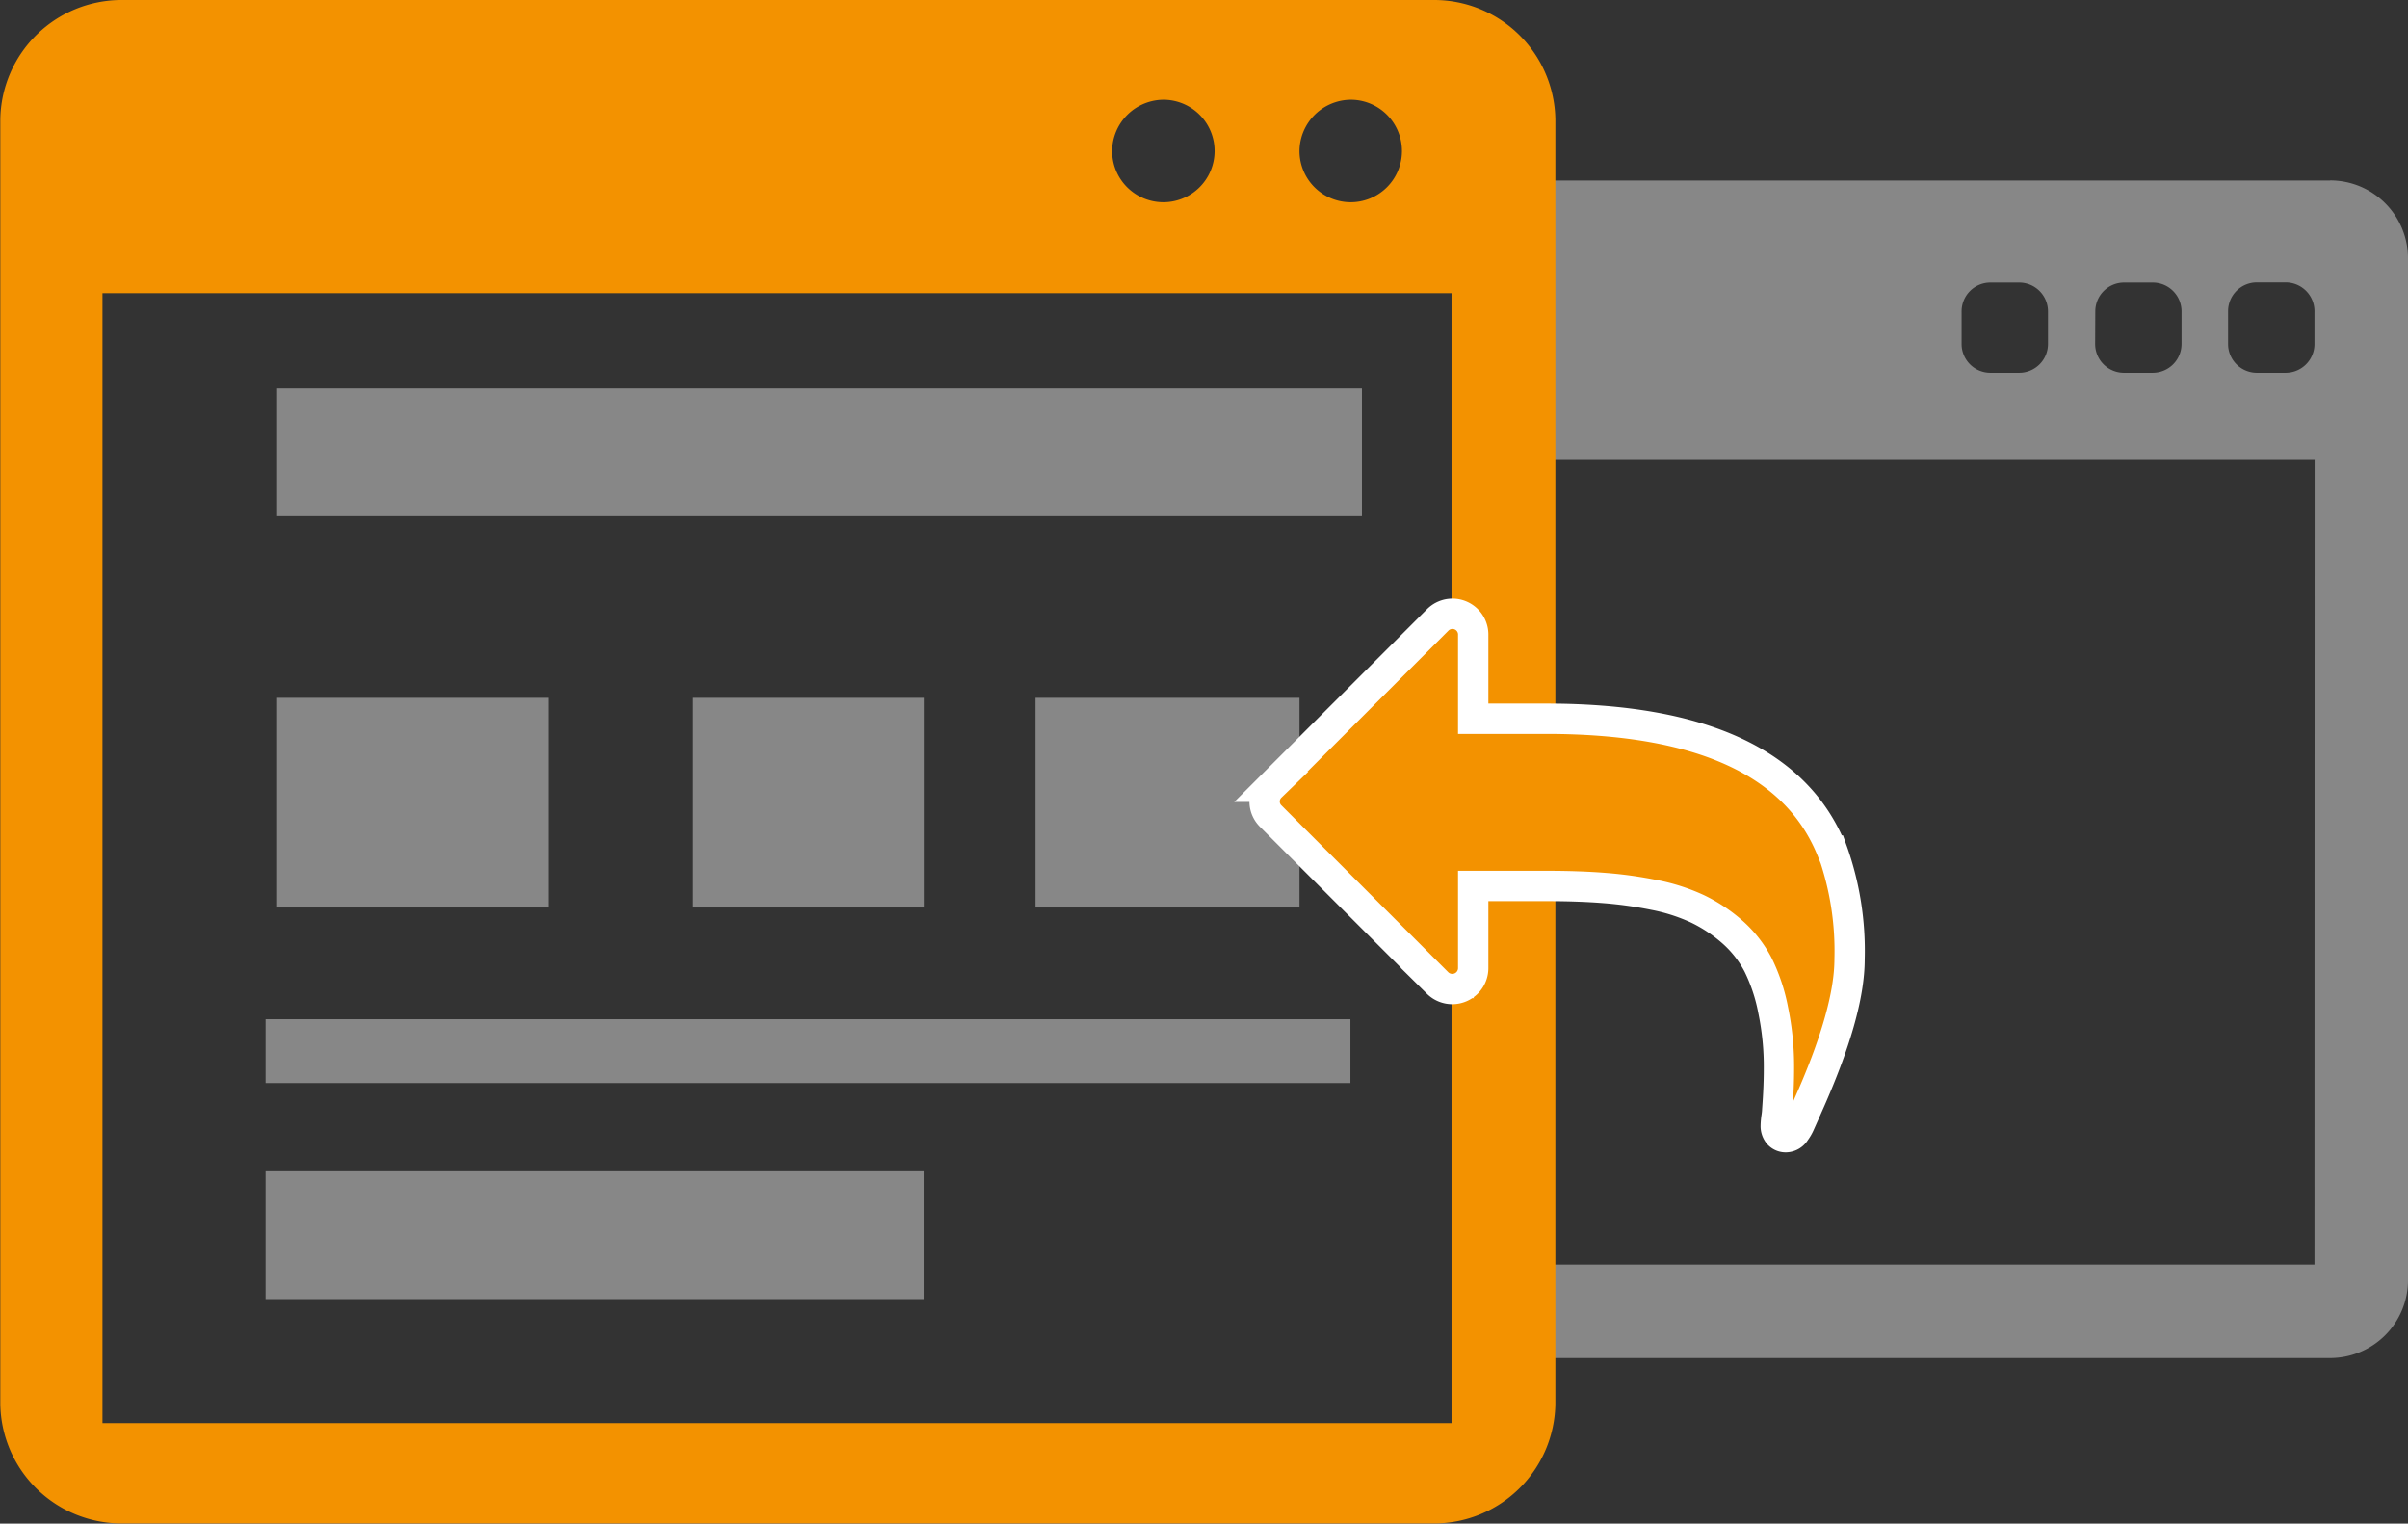 <svg id="Layer_1" data-name="Layer 1" xmlns="http://www.w3.org/2000/svg" xmlns:xlink="http://www.w3.org/1999/xlink" viewBox="0 0 158.86 100.5">
  <rect x="0" y="0" width="158.86" height="100.5" fill="#333333" stroke="none"/>
  <defs>
    <style>
      .cls-1 {
        fill: none;
      }

      .cls-2 {
        clip-path: url(#clip-path);
      }

      .cls-3 {
        fill: #878787;
      }

      .cls-4, .cls-5 {
        fill: #f39200;
      }

      .cls-5 {
        stroke: #fff;
        stroke-miterlimit: 10;
        stroke-width: 2px;
      }
    </style>
    <clipPath id="clip-path" transform="translate(-25.98 -25.19)">
      <polygon class="cls-1" points="187.71 35.15 123.07 35.15 123.07 62.02 132.35 61.91 132.35 99.08 122.14 98.74 122.14 118.2 187.71 118.2 187.71 35.15"/>
    </clipPath>
  </defs>
  <title>CB Redirect Bot - icon Only</title>
  <g>
    <g class="cls-2">
      <path class="cls-3" d="M179.7,37.1H104.49a5.14,5.14,0,0,0-5.14,5.14v67.39a5.14,5.14,0,0,0,5.14,5.14H179.7a5.14,5.14,0,0,0,5.14-5.14V42.23a5.14,5.14,0,0,0-5.14-5.14Zm-15.49,8.63a1.9,1.9,0,0,1,1.9-1.9H168a1.9,1.9,0,0,1,1.9,1.9v2.15a1.9,1.9,0,0,1-1.9,1.9h-1.9a1.9,1.9,0,0,1-1.9-1.9Zm-8.82,0a1.9,1.9,0,0,1,1.9-1.9h1.9a1.9,1.9,0,0,1,1.9,1.9v2.15a1.9,1.9,0,0,1-1.9,1.9h-1.9a1.9,1.9,0,0,1-1.9-1.9Zm23.28,62.87H105.52V55.47h73.16Zm0-60.72a1.9,1.9,0,0,1-1.9,1.9h-1.9a1.9,1.9,0,0,1-1.9-1.9V45.72a1.9,1.9,0,0,1,1.9-1.9h1.9a1.9,1.9,0,0,1,1.9,1.9Zm0,0" transform="translate(-25.98 -25.19)"/>
    </g>
    <g>
      <path class="cls-4" d="M120.62,25.19H34a8,8,0,0,0-8,7.88v84.73a8,8,0,0,0,8,7.88h86.59a8,8,0,0,0,8-7.88V33.07a8,8,0,0,0-8-7.88Zm-5.46,6.58a3.38,3.38,0,1,1-3.45,3.37,3.41,3.41,0,0,1,3.45-3.37Zm-12.36,0a3.38,3.38,0,1,1-3.45,3.37,3.41,3.41,0,0,1,3.45-3.37Zm18.94,87.29h-89V44.53h89Zm-5.92-8.18" transform="translate(-25.98 -25.19)"/>
      <rect class="cls-3" x="18.28" y="25.62" width="71.57" height="8.43"/>
      <rect class="cls-3" x="17.52" y="77.26" width="43.42" height="8.43"/>
      <rect class="cls-3" x="17.52" y="67.23" width="71.57" height="4.21"/>
      <rect class="cls-3" x="18.28" y="46.03" width="17.91" height="13.83"/>
      <rect class="cls-3" x="45.67" y="46.03" width="15.28" height="13.83"/>
      <rect class="cls-3" x="68.32" y="46.03" width="17.41" height="13.83"/>
    </g>
    <path class="cls-5" d="M146.83,81.29Q143.34,72.6,128,72.6h-4.83V67.09a1.37,1.37,0,0,0-2.35-1l-11,11a1.35,1.35,0,0,0,0,1.94l11,11a1.38,1.38,0,0,0,2.35-1V83.63H128q2.11,0,3.78.13a27.22,27.22,0,0,1,3.32.46,12.35,12.35,0,0,1,2.87.92,10.1,10.1,0,0,1,2.27,1.5,7.53,7.53,0,0,1,1.72,2.18,11.68,11.68,0,0,1,1,3,18.3,18.3,0,0,1,.38,3.9q0,1.19-.11,2.65a4.4,4.4,0,0,1-.05.51,4.57,4.57,0,0,0-.05.57.81.81,0,0,0,.18.54.63.63,0,0,0,.51.21.74.74,0,0,0,.6-.37,2.61,2.61,0,0,0,.28-.47l.29-.65.23-.52Q148,92,148,88.46a19.63,19.63,0,0,0-1.14-7.17Zm0,0" transform="translate(-25.98 -25.19)"/>
    <line class="cls-4" x1="106.37" y1="34.05" x2="106.37" y2="29.83"/>
  </g>
</svg>

